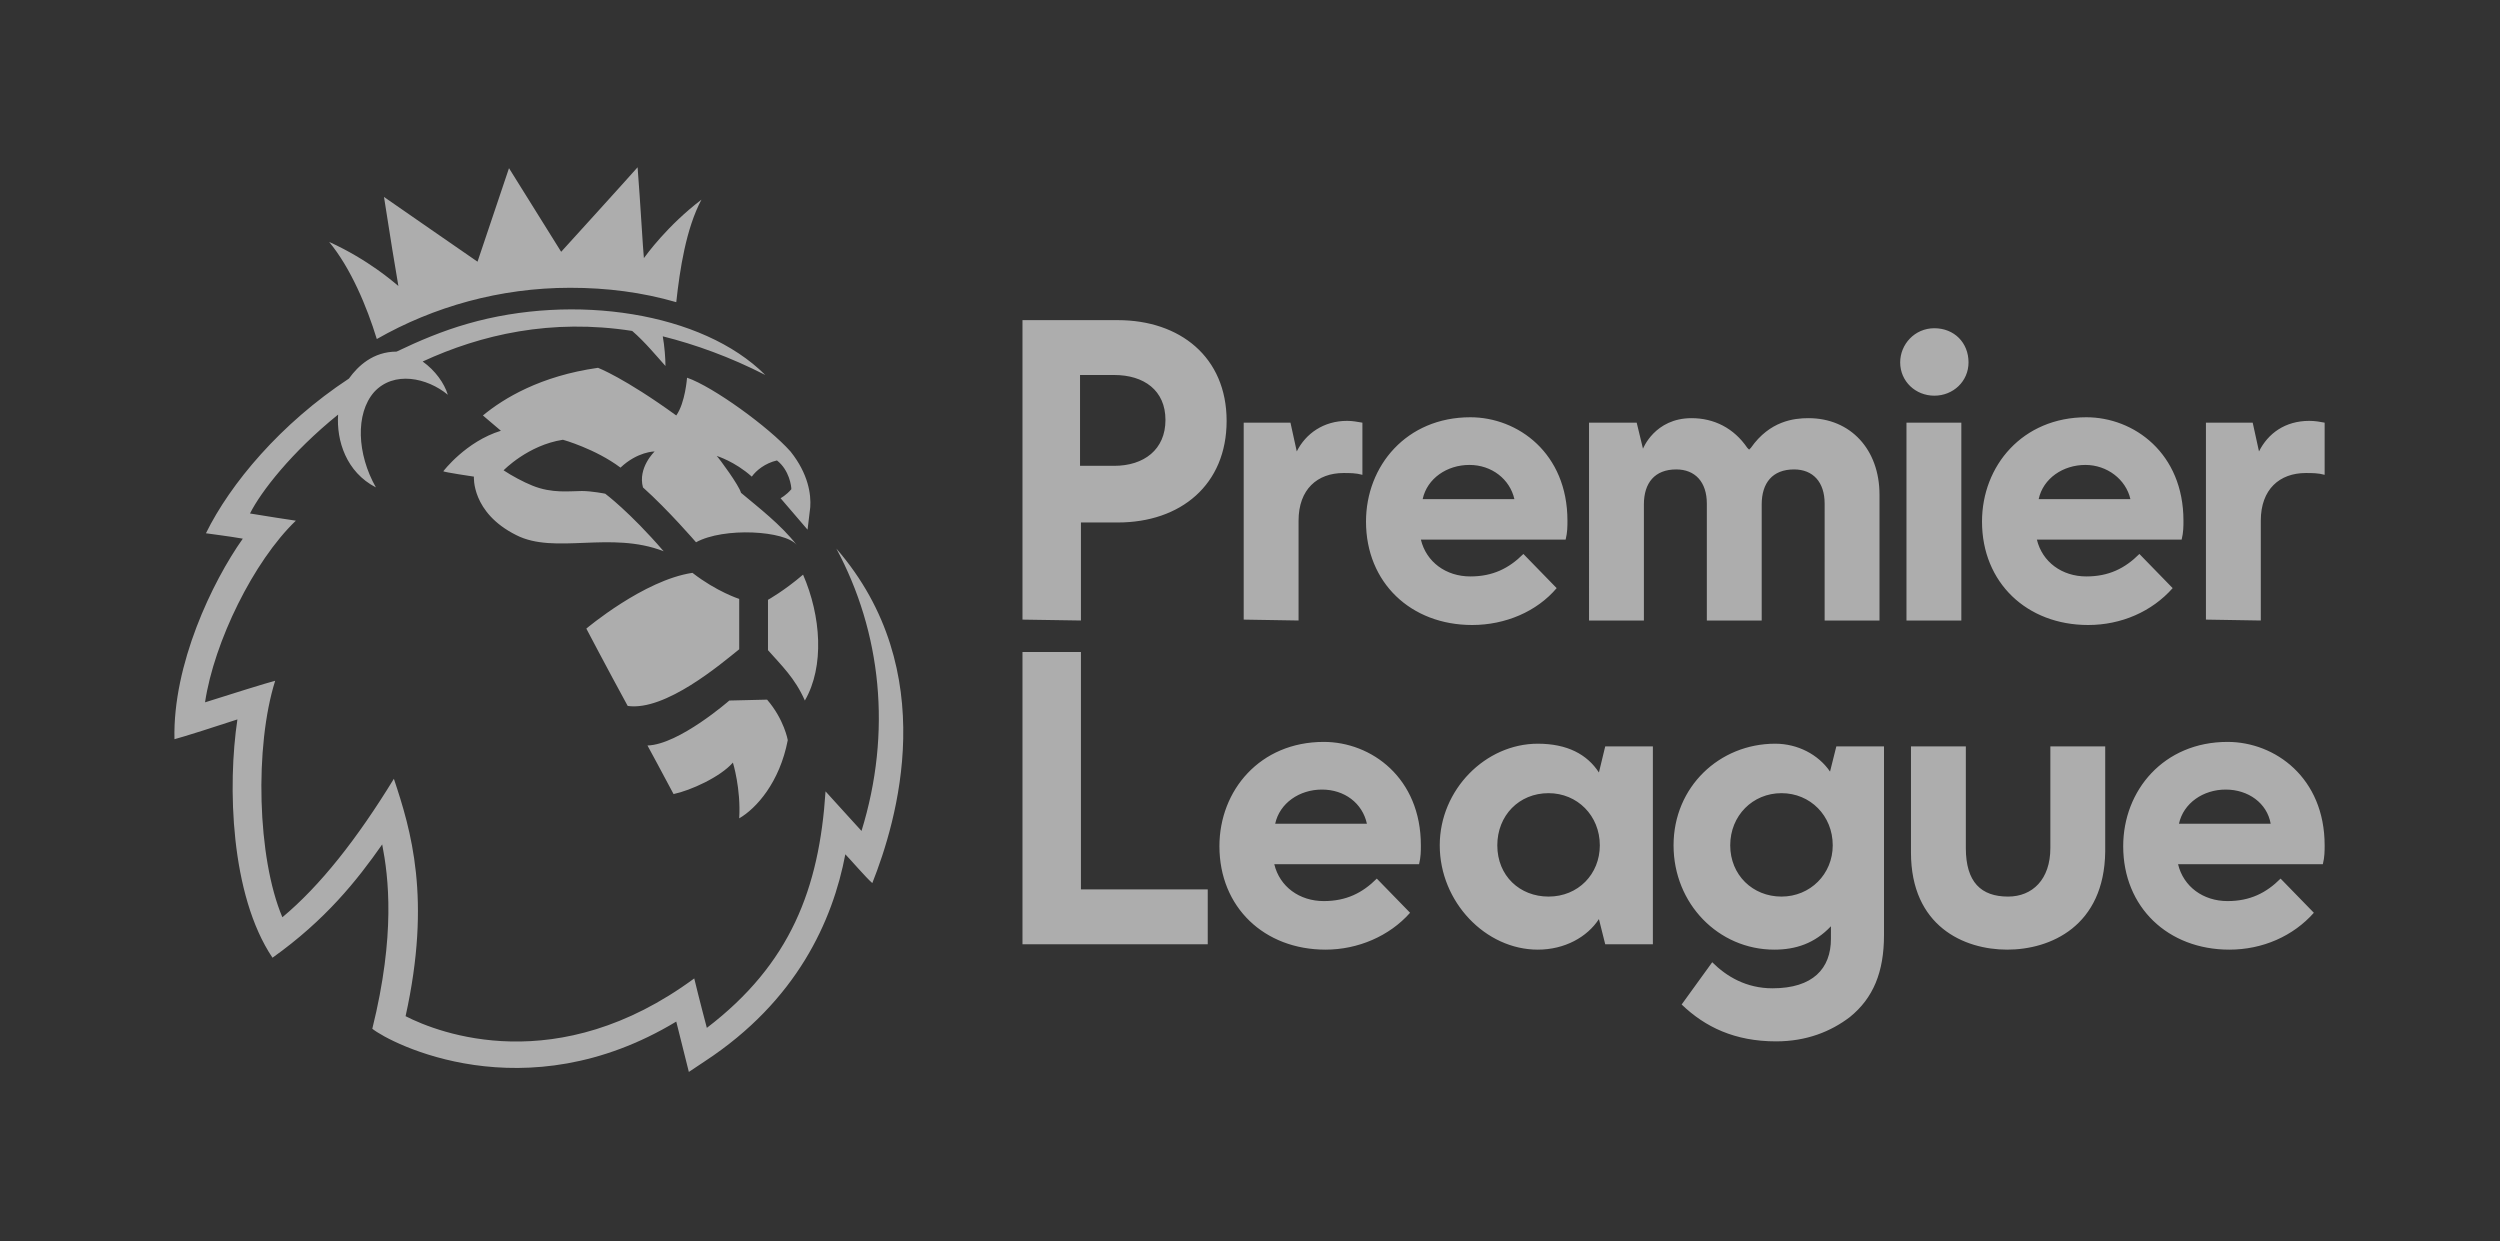 <?xml version="1.0" encoding="UTF-8"?> <svg xmlns="http://www.w3.org/2000/svg" xmlns:xlink="http://www.w3.org/1999/xlink" version="1.1" id="Layer_1" x="0px" y="0px" viewBox="0 0 278 138" xml:space="preserve"><rect x="0" y="0" width="278" height="138" fill="#333333" stroke="none"/> <g opacity="0.6"> <path fill="#FFFFFF" d="M113.7,68.9V35.6h10.6c6.9,0,12.1,4.1,12.1,11.2c0,7.1-5.1,11.3-12.1,11.3h-4.1v10.9L113.7,68.9L113.7,68.9 z M120.1,51.8h3.8c3.3,0,5.7-1.8,5.7-5.1s-2.4-5-5.7-5h-3.8V51.8L120.1,51.8z M223.2,105.6c-4.8,0-10.7-2.6-10.7-10.8V83h6.1v11.3 c0,3.8,1.7,5.4,4.7,5.4c2.7,0,4.7-1.9,4.7-5.4V83h6.1v11.7C234,103,228,105.6,223.2,105.6z M171,105.6c-5.8,0-10.9-5.3-10.9-11.6 c0-6.2,5.1-11.3,10.9-11.3c3.3,0,5.5,1.2,6.8,3.2l0.7-2.9h5.3v22h-5.3l-0.7-2.8C176.5,104.2,174,105.6,171,105.6z M172.2,88.2 c-3.3,0-5.7,2.5-5.7,5.8c0,3.4,2.5,5.7,5.7,5.7c3.3,0,5.7-2.5,5.7-5.7C177.9,90.7,175.4,88.2,172.2,88.2z M212,47h6.1v22H212V47z M215.1,44c-2.1,0-3.8-1.6-3.8-3.7c0-2,1.6-3.8,3.8-3.8s3.8,1.6,3.8,3.8C218.9,42.4,217.2,44,215.1,44z M202.9,56 c0-2.4-1.3-3.8-3.4-3.8c-2.4,0-3.6,1.5-3.6,3.9v12.9h-6.1V56c0-2.4-1.3-3.8-3.4-3.8c-2.4,0-3.6,1.5-3.6,3.9v12.9h-6.1V47h5.3 l0.7,2.9c0,0,1.3-3.4,5.4-3.4c2.5,0,4.7,1.1,6.2,3.3l0.2,0.2l0.2-0.2c2.1-3,4.8-3.3,6.4-3.3c4.7,0,7.9,3.5,7.9,8.5v14h-6.1 L202.9,56L202.9,56z M245.3,68.9V47h5.2l0.7,3.2c1-2,2.9-3.4,5.6-3.4c0.6,0,1.2,0.1,1.7,0.2v5.8c-0.7-0.2-1.4-0.2-2.1-0.2 c-2.9,0-5,1.8-5,5.3v11.1L245.3,68.9L245.3,68.9z M138.3,68.9V47h5.2l0.7,3.2c1-2,3-3.4,5.6-3.4c0.6,0,1.1,0.1,1.7,0.2v5.8 c-0.7-0.2-1.4-0.2-2.1-0.2c-2.9,0-5,1.8-5,5.3v11.1L138.3,68.9L138.3,68.9z M113.7,105V72.5h6.5v26.4h14.1v6.1H113.7z M147.4,105.6 c-6.8,0-11.8-4.7-11.8-11.5c0-6.2,4.5-11.6,11.6-11.6c5.3,0,10.8,4,10.8,11.5c0,0.6,0,1.3-0.2,2.1h-16.1c0.6,2.5,2.8,4.1,5.5,4.1 c2.5,0,4.3-0.9,5.9-2.5l3.7,3.8C154.5,104.1,151,105.6,147.4,105.6 M147,87.8c-2.5,0-4.7,1.5-5.2,3.8H152 C151.5,89.3,149.5,87.8,147,87.8z M247.9,105.6c-6.8,0-11.8-4.7-11.8-11.5c0-6.2,4.5-11.6,11.6-11.6c5.3,0,10.8,4,10.8,11.5 c0,0.6,0,1.3-0.2,2.1h-16.1c0.6,2.5,2.8,4.1,5.5,4.1c2.5,0,4.3-0.9,5.9-2.5l3.7,3.8C255,104.1,251.6,105.6,247.9,105.6 M247.5,87.8 c-2.5,0-4.7,1.5-5.2,3.8h10.2C252.1,89.3,250,87.8,247.5,87.8z M232.2,69.5c-6.8,0-11.8-4.7-11.8-11.5c0-6.2,4.5-11.6,11.6-11.6 c5.3,0,10.8,4,10.8,11.5c0,0.6,0,1.3-0.2,2.1h-16.1c0.6,2.5,2.8,4.1,5.5,4.1c2.5,0,4.3-0.9,5.9-2.5l3.7,3.8 C239.3,68,235.9,69.5,232.2,69.5 M231.9,51.7c-2.5,0-4.7,1.5-5.2,3.8h10.2C236.4,53.3,234.3,51.7,231.9,51.7z M163.7,69.5 c-6.8,0-11.8-4.7-11.8-11.5c0-6.2,4.5-11.6,11.6-11.6c5.3,0,10.8,4,10.8,11.5c0,0.6,0,1.3-0.2,2.1h-16.1c0.6,2.5,2.8,4.1,5.5,4.1 c2.5,0,4.3-0.9,5.9-2.5l3.7,3.8C170.9,68,167.4,69.5,163.7,69.5 M163.4,51.7c-2.5,0-4.7,1.5-5.2,3.8h10.2 C167.9,53.3,165.9,51.7,163.4,51.7z M198.1,88.2c-3.2,0-5.7,2.5-5.7,5.8s2.5,5.7,5.7,5.7c3.2,0,5.7-2.5,5.7-5.7 C203.8,90.7,201.3,88.2,198.1,88.2z M203.5,85.8l0.7-2.8h5.3v21c0,4.1-1.2,7-3.8,9.1c-2.1,1.6-4.8,2.7-8.2,2.7 c-4.6,0-7.9-1.6-10.5-4.1l3.4-4.7c1.6,1.6,3.8,2.9,6.7,2.9c4.5,0,6.5-2.2,6.5-5.5V103c-1.8,1.9-3.9,2.6-6.3,2.6 c-6.2,0-11.2-5.1-11.2-11.6c0-6.5,5.1-11.3,11.3-11.3C199.9,82.7,202.2,83.9,203.5,85.8 M36.6,26.9c4.4,2,7.2,4.5,7.7,4.9 c-0.2-1.1-1.1-6.6-1.6-9.9c2.6,1.8,8.5,5.9,10.4,7.2c0.8-2.4,3.5-10.4,3.5-10.4s5,8,5.8,9.3c1-1.1,7-7.7,8.5-9.4 c0.3,3.8,0.6,9.2,0.7,10.1c0.3-0.4,2.6-3.6,6.4-6.5c-1.7,3.2-2.4,7.7-2.8,11.4c-3.8-1.1-7.7-1.6-11.8-1.6c-7.8,0-15.2,2.1-21.5,5.7 C40.8,34.1,39,29.8,36.6,26.9L36.6,26.9z M82.2,72.2v-5.6c0,0-2.5-0.8-5.2-2.9c-5.4,0.8-11.8,6.2-11.8,6.2s2.2,4.2,4.6,8.6 C74,79.1,80.2,73.8,82.2,72.2z M87.6,82.3c0,0-0.4-2.3-2.3-4.5l-4.2,0.1c0,0-5.6,4.9-9.1,5c0,0,1.9,3.5,2.9,5.4 c1.9-0.4,5.2-1.9,6.6-3.5c0,0,0.9,2.9,0.7,6.2C84.1,89.9,86.7,87,87.6,82.3L87.6,82.3z M89.3,63.9c-2.1,1.8-3.9,2.8-3.9,2.8l0,5.6 c1.5,1.7,3,3.1,4.1,5.6C91.7,74.1,91.3,68.5,89.3,63.9z M89.8,58.9l0.3-2.5c0.1-1.4-0.2-3.7-2.2-6.2c-2.4-2.7-8.6-7.2-11.5-8.2 c0,0-0.2,2.8-1.2,4.2c-5.8-4.2-8.7-5.3-8.7-5.3c-6.4,0.9-10.5,3.4-12.8,5.3l2,1.7c-3.9,1.2-6.4,4.5-6.4,4.5c0,0.1,3.4,0.6,3.4,0.6 s-0.3,4,4.7,6.5c4.3,2.2,10.5-0.5,16.4,1.8c-3.8-4.4-6.5-6.4-6.5-6.4s-1.5-0.3-2.6-0.3c-1.3,0-3.3,0.3-5.5-0.6 c-1-0.4-2.3-1.1-3.2-1.7c0,0,2.7-2.8,6.6-3.4c0,0,3.6,1,6.4,3.1c1.9-1.8,3.8-1.8,3.8-1.8s-1.9,1.8-1.3,4c2.8,2.5,5.9,6.1,5.9,6.1 c3.1-1.7,9.9-1.3,11.2,0.3c-1.8-2.3-4.3-4.2-6.2-5.8c-0.2-0.8-2.4-3.8-2.7-4.1c0,0,2,0.6,3.9,2.3c0.5-0.7,1.5-1.5,2.8-1.8 c1.4,1.1,1.6,2.9,1.6,3.2c-0.6,0.7-1.2,1-1.2,1L89.8,58.9l0.3-2.5 M93,61c5,9.3,6.2,20.4,2.8,31.4c-0.2-0.2-2.9-3.2-4-4.4 c-0.7,10.8-3.9,19.2-13.2,26.3c0,0-0.9-3.4-1.4-5.5C62,120,48.8,114.9,45.1,113c2.9-13.1,0.6-20.7-1.3-26.4 c-4.1,6.7-8.2,11.9-12.4,15.4c-2.8-6.6-3.1-19-0.8-26.3c-0.8,0.2-5.3,1.6-7.8,2.4c1-6.7,5.4-15.7,10.1-20.2 c-0.8-0.1-3.2-0.5-5.1-0.8c1.2-2.4,4.6-6.8,9.8-11c-0.2,2.9,0.9,6.4,4.2,8.1c-2.1-3.7-2.3-8.2-0.2-10.6c2.2-2.4,5.9-1.6,8.2,0.3 c-0.4-1.3-1.4-2.7-2.8-3.7c6.5-3,14.3-4.8,23.3-3.4c1.4,1.2,2.8,2.9,3.7,3.9c0-0.8-0.1-2.2-0.3-3.3c3.6,0.9,7.5,2.3,11.4,4.3 c-7-7-21.3-9.1-33.1-5.7c-2.8,0.8-5.4,1.9-7.9,3.1c-2.6,0-4.3,1.6-5.3,3c-7.6,5-13.2,11.7-15.9,17.2c0.6,0.1,2.4,0.3,4.1,0.6 c-3.4,4.8-7.8,14-7.6,22.3c0.8-0.2,4.9-1.5,7-2.2c-1.1,7.3-0.8,19.5,3.9,26.5c5.9-4.2,9.4-8.6,12.2-12.6c0.7,3.6,1.5,10-1.1,20.5 c2,1.6,16.9,9.4,33.8-0.8l1.4,5.6l1.8-1.2c10.2-6.7,14.2-15.6,15.6-23c0.5,0.5,2.3,2.6,3,3.2C99.7,91.4,104.8,74.6,93,61L93,61z"></path> </g> </svg> 